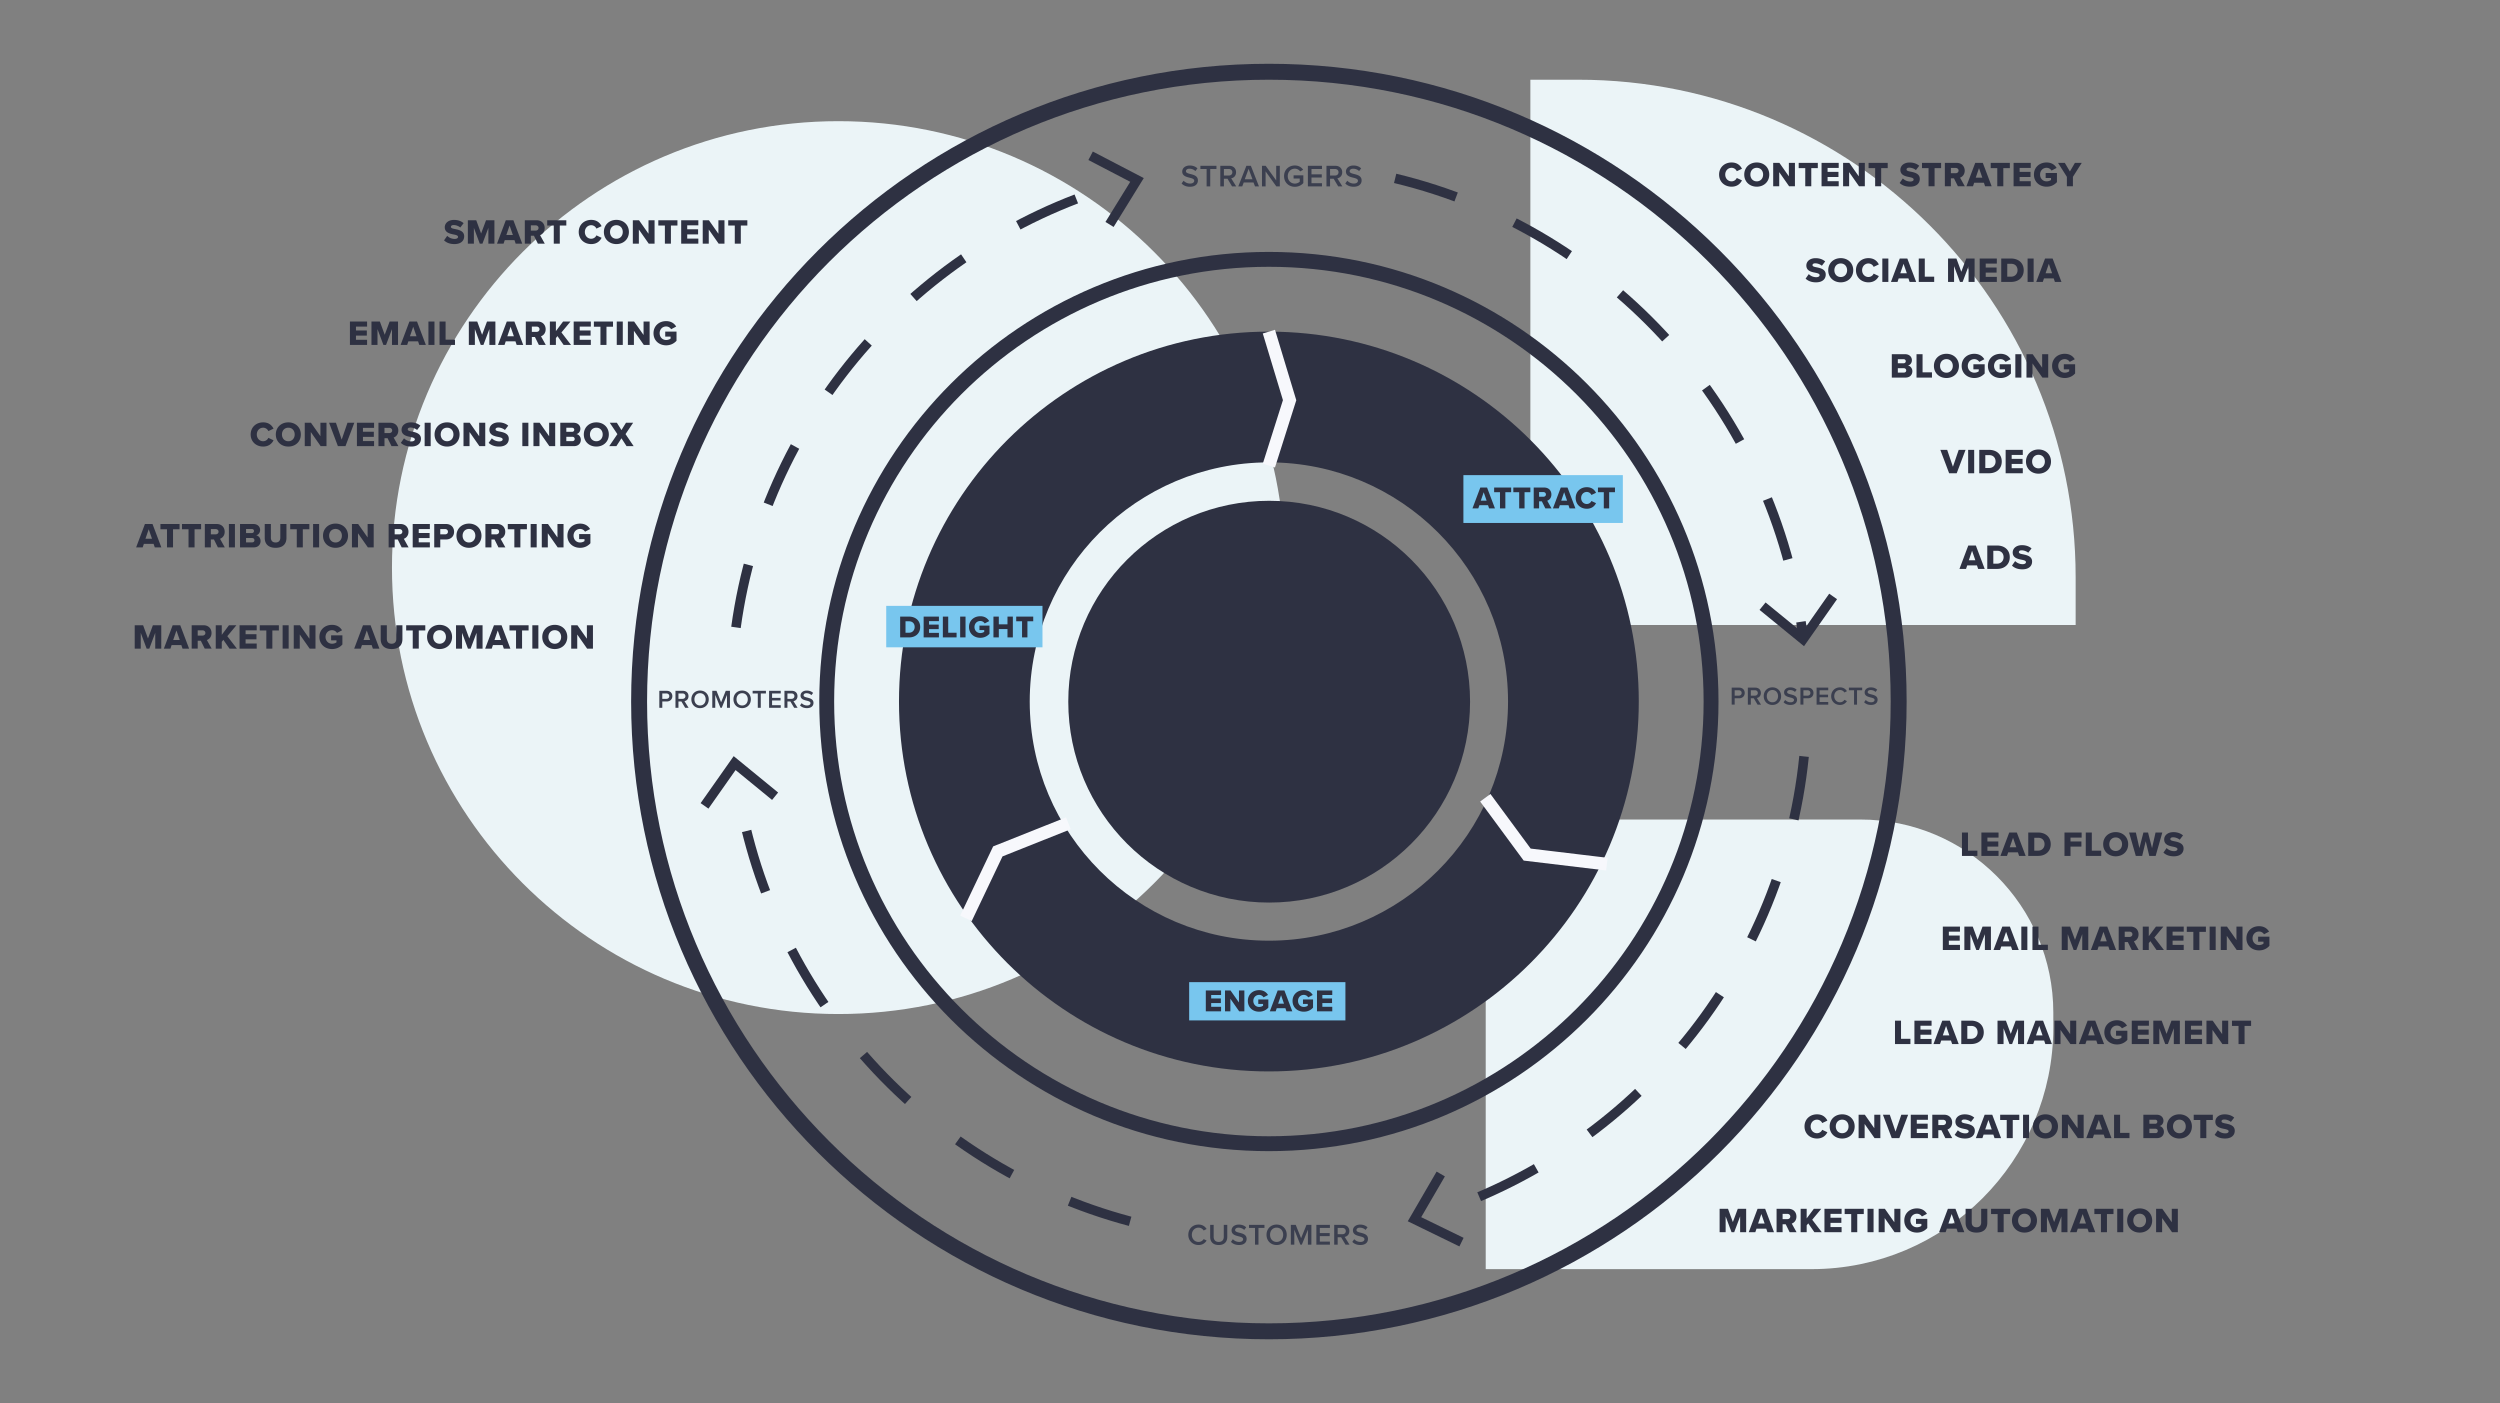 <svg width="784" height="440" viewBox="0 0 784 440" fill="none" xmlns="http://www.w3.org/2000/svg">
    <rect x="0" y="0" width="784" height="440" fill="#808080" stroke="none"/>
    <mask id="mn24lvbnfa" style="mask-type:alpha" maskUnits="userSpaceOnUse" x="0" y="0" width="784" height="440">
        <path fill="#D9D9D9" d="M0 0h784v440H0z"/>
    </mask>
    <g mask="url(#mn24lvbnfa)">
        <path d="M465.922 257h117.442c33.423 0 60.558 27.135 60.558 60.558v4.633c0 41.84-33.969 75.809-75.809 75.809H465.922V257zM650.922 196h-171V25h15c86.099 0 156 69.901 156 156v15zM262.922 318c77.32 0 140-62.68 140-140s-62.68-140-140-140-140 62.68-140 140 62.68 140 140 140z" fill="#EBF4F7"/>
        <path d="M397.922 20c-110.457 0-200 89.543-200 200s89.543 200 200 200 200-89.543 200-200-89.543-200-200-200zm0 395c-107.696 0-195-87.304-195-195s87.304-195 195-195c107.695 0 195 87.304 195 195s-87.305 195-195 195z" fill="#2E3142"/>
        <path d="M230.801 196.748c9.369-68.081 59.361-123.203 124.73-140.12" stroke="#2E3142" stroke-width="3" stroke-miterlimit="10" stroke-dasharray="20 20"/>
        <path d="m349.227 71.178-2.557-1.575 7.772-12.585-13.122-6.833 1.39-2.662 15.979 8.325-9.462 15.33z" fill="#2E3142"/>
        <path d="M354.403 383c-65.712-17.494-115.653-73.66-123.965-142.641" stroke="#2E3142" stroke-width="3" stroke-miterlimit="10" stroke-dasharray="20 20"/>
        <path d="m244.021 248.537-1.9 2.325-11.443-9.373-8.513 12.099-2.454-1.73 10.371-14.733 13.939 11.412z" fill="#2E3142"/>
        <path d="M565.752 237.211c-7.037 69.294-56.011 126.191-121.143 144.909" stroke="#2E3142" stroke-width="3" stroke-miterlimit="10" stroke-dasharray="20 20"/>
        <path d="m450.522 367.41 2.598 1.506-7.433 12.789 13.299 6.48-1.318 2.698-16.195-7.896 9.049-15.577z" fill="#2E3142"/>
        <path d="M437.523 55.938c67.587 16.259 119.327 73.205 127.861 143.478" stroke="#2E3142" stroke-width="3" stroke-miterlimit="10" stroke-dasharray="20 20"/>
        <path d="m551.789 191.255 1.898-2.327 11.453 9.36 8.5-12.108 2.456 1.727-10.355 14.745-13.952-11.397zM397.922 79c-77.872 0-141 63.128-141 141s63.128 141 141 141 141-63.128 141-141-63.128-141-141-141zm0 277.331c-75.294 0-136.331-61.037-136.331-136.331 0-75.294 61.037-136.331 136.331-136.331 75.293 0 136.331 61.037 136.331 136.331 0 75.294-61.038 136.331-136.331 136.331z" fill="#2E3142"/>
        <path d="M397.922 104c-64.065 0-116 51.935-116 116s51.935 116 116 116 116-51.935 116-116-51.935-116-116-116zm0 191c-41.422 0-75-33.579-75-75s33.578-75 75-75c41.421 0 75 33.579 75 75s-33.579 75-75 75z" fill="#2E3142"/>
        <path d="M398.012 283.047c34.794 0 63-28.206 63-63s-28.206-63-63-63-63 28.206-63 63 28.206 63 63 63z" fill="#2E3142"/>
        <path d="M371.37 213.664c2.056 0 3.323 1.014 4.013 2.183l-2.028 1.07a2.334 2.334 0 0 0-1.985-1.112c-1.536 0-2.62 1.183-2.62 2.718s1.085 2.718 2.62 2.718c.732 0 1.394-.253 1.774-.563v-.789h-2.155v-2.014h4.535v3.676c-1.014 1.113-2.38 1.831-4.154 1.831-2.803 0-5.085-1.873-5.085-4.859 0-2.986 2.282-4.859 5.085-4.859zM380.954 220.031h-1.238v3.183h-2.423v-9.394h4.704c2.084 0 3.268 1.381 3.268 3.127 0 1.634-1 2.507-1.873 2.817l1.915 3.45h-2.775l-1.578-3.183zm.676-4.168h-1.914v2.112h1.914c.635 0 1.17-.408 1.17-1.056 0-.648-.535-1.056-1.17-1.056zM391.5 213.664c2.873 0 5.015 2 5.015 4.859s-2.142 4.859-5.015 4.859c-2.873 0-5.027-2-5.027-4.859s2.154-4.859 5.027-4.859zm0 2.141c-1.562 0-2.562 1.183-2.562 2.718 0 1.521 1 2.718 2.562 2.718 1.55 0 2.55-1.197 2.55-2.718 0-1.535-1-2.718-2.55-2.718zM403.555 217.327l-1.424 5.887h-2.563l-2.689-9.394h2.717l1.423 6.268 1.606-6.268h1.859l1.606 6.268 1.408-6.268h2.717l-2.676 9.394h-2.562l-1.422-5.887zM413.434 215.933h-2.633v-2.113h7.676v2.113h-2.62v7.281h-2.423v-7.281zM426.305 219.44h-3.901v3.774h-2.424v-9.394h2.424v3.507h3.901v-3.507h2.422v9.394h-2.422v-3.774z" fill="#2E3142"/>
        <path d="m397.922 104 6.5 21.5-6.5 20.5M503.922 270.998l-25-3-13.133-17.822M335.055 258.176l-22.133 8.822-10 21" stroke="#F7F8FC" stroke-width="4" stroke-miterlimit="10"/>
        <path d="M326.922 190h-49v13h49v-13zM508.922 149h-50v15h50v-15zM421.922 308h-49v12h49v-12z" fill="#78C6EE"/>
        <path d="M282.285 193.363h2.743c2.057 0 3.536 1.235 3.536 3.262 0 2.028-1.479 3.272-3.526 3.272h-2.753v-6.534zm2.743 5.065c1.146 0 1.812-.833 1.812-1.803 0-1.008-.607-1.792-1.802-1.792h-1.068v3.595h1.058zM289.656 193.363h4.79v1.421h-3.105v1.087h3.037v1.43h-3.037v1.176h3.105v1.42h-4.79v-6.534zM295.676 193.359h1.685v5.065h2.625v1.47h-4.31v-6.535zM301.105 193.363h1.686v6.534h-1.686v-6.534zM307.419 193.254c1.43 0 2.312.705 2.792 1.518l-1.411.745a1.62 1.62 0 0 0-1.381-.774c-1.068 0-1.822.823-1.822 1.89 0 1.068.754 1.891 1.822 1.891.509 0 .969-.176 1.234-.392v-.548h-1.498v-1.401h3.154v2.557c-.706.774-1.656 1.273-2.89 1.273-1.949 0-3.536-1.303-3.536-3.38 0-2.076 1.587-3.379 3.536-3.379zM315.945 197.268h-2.714v2.626h-1.684v-6.535h1.684v2.44h2.714v-2.44h1.685v6.535h-1.685v-2.626zM320.516 194.833h-1.832v-1.47h5.338v1.47h-1.821v5.064h-1.685v-5.064z" fill="#2E3142"/>
        <path d="M371.177 56.671c.444.474 1.141.89 2.04.89.929 0 1.296-.454 1.296-.88 0-.58-.686-.755-1.47-.958-1.055-.26-2.293-.57-2.293-1.934 0-1.064.939-1.887 2.351-1.887 1.006 0 1.819.32 2.419.9l-.649.842c-.502-.503-1.19-.736-1.867-.736-.667 0-1.092.32-1.092.803 0 .504.658.668 1.421.862 1.064.27 2.332.6 2.332 2.002 0 1.073-.755 1.992-2.496 1.992-1.19 0-2.05-.416-2.622-1.025l.63-.87zM378.395 52.996h-1.954V52h5.041v.996h-1.955v5.456h-1.131v-5.456h-.001zM384.938 56.044h-1.123v2.408h-1.131V52h2.834c1.277 0 2.109.832 2.109 2.022 0 1.15-.755 1.77-1.529 1.896l1.577 2.534h-1.306l-1.431-2.408zm.425-3.048h-1.548v2.051h1.548c.638 0 1.102-.406 1.102-1.025 0-.62-.464-1.026-1.102-1.026zM393.098 57.214h-3.057l-.475 1.238h-1.238L390.864 52h1.411l2.535 6.452h-1.238l-.474-1.238zm-2.738-.997h2.419l-1.21-3.26-1.209 3.26zM396.89 53.751v4.701h-1.132V52h1.161l3.298 4.575V52h1.132v6.452h-1.093l-3.366-4.701zM406.066 51.895c1.257 0 2.079.6 2.601 1.344l-.928.522a2.053 2.053 0 0 0-1.673-.86c-1.278 0-2.225.977-2.225 2.33 0 1.355.947 2.342 2.225 2.342.658 0 1.238-.31 1.529-.581v-1.006h-1.926v-.996h3.057v2.419a3.501 3.501 0 0 1-2.66 1.17c-1.867 0-3.386-1.325-3.386-3.347 0-2.022 1.519-3.337 3.386-3.337zM410.152 52h4.42v.996h-3.289v1.674h3.222v.996h-3.222v1.79h3.289v.996h-4.42V52zM418.231 56.044h-1.123v2.408h-1.131V52h2.834c1.277 0 2.109.832 2.109 2.022 0 1.15-.755 1.77-1.529 1.896l1.577 2.534h-1.306l-1.431-2.408zm.425-3.048h-1.548v2.051h1.548c.638 0 1.102-.406 1.102-1.025 0-.62-.464-1.026-1.102-1.026zM422.512 56.671c.445.474 1.142.89 2.041.89.929 0 1.296-.454 1.296-.88 0-.58-.686-.755-1.47-.958-1.055-.26-2.293-.57-2.293-1.934 0-1.064.939-1.887 2.351-1.887 1.006 0 1.818.32 2.419.9l-.649.842c-.502-.503-1.19-.736-1.867-.736-.667 0-1.093.32-1.093.803 0 .504.659.668 1.422.862 1.064.27 2.332.6 2.332 2.002 0 1.073-.755 1.992-2.497 1.992-1.189 0-2.049-.416-2.621-1.025l.629-.87zM372.652 387.231c0-1.906 1.423-3.208 3.208-3.208 1.301 0 2.072.651 2.538 1.395l-.93.473a1.862 1.862 0 0 0-1.608-.901c-1.181 0-2.093.94-2.093 2.241 0 1.301.912 2.24 2.093 2.24a1.84 1.84 0 0 0 1.608-.902l.93.474c-.475.744-1.237 1.395-2.538 1.395-1.785 0-3.208-1.302-3.208-3.207zM379.508 384.125h1.097v3.719c0 .985.548 1.627 1.589 1.627 1.033 0 1.581-.642 1.581-1.627v-3.719h1.097v3.746c0 1.544-.883 2.566-2.677 2.566-1.804 0-2.687-1.031-2.687-2.557v-3.755zM386.631 388.615a2.684 2.684 0 0 0 1.963.855c.892 0 1.245-.437 1.245-.846 0-.558-.66-.725-1.414-.921-1.012-.251-2.202-.548-2.202-1.858 0-1.023.901-1.814 2.258-1.814.968 0 1.749.307 2.325.864l-.623.81c-.483-.484-1.143-.707-1.794-.707-.642 0-1.051.307-1.051.772 0 .483.632.641 1.367.828 1.023.26 2.24.575 2.24 1.924 0 1.031-.724 1.915-2.398 1.915-1.143 0-1.971-.4-2.52-.986l.604-.836zM393.569 385.082h-1.878v-.957h4.844v.957h-1.878v5.244h-1.087v-5.244h-.001zM400.35 384.023c1.859 0 3.17 1.357 3.17 3.208 0 1.85-1.311 3.207-3.17 3.207-1.86 0-3.17-1.357-3.17-3.207 0-1.851 1.31-3.208 3.17-3.208zm0 .967c-1.255 0-2.055.958-2.055 2.241 0 1.273.8 2.241 2.055 2.241 1.246 0 2.054-.968 2.054-2.241 0-1.283-.808-2.241-2.054-2.241zM410.163 385.632l-1.906 4.694h-.464l-1.898-4.694v4.694h-1.086v-6.201h1.533l1.682 4.174 1.693-4.174h1.533v6.201h-1.086v-4.694h-.001zM412.809 384.125h4.247v.957h-3.161v1.608h3.097v.958h-3.097v1.72h3.161v.958h-4.247v-6.201zM420.573 388.012h-1.079v2.314h-1.088v-6.201h2.724c1.228 0 2.027.799 2.027 1.943 0 1.106-.725 1.701-1.469 1.822l1.516 2.436h-1.256l-1.375-2.314zm.408-2.93h-1.487v1.971h1.487c.614 0 1.06-.39 1.06-.985s-.446-.986-1.06-.986zM424.687 388.615a2.679 2.679 0 0 0 1.961.855c.893 0 1.246-.437 1.246-.846 0-.558-.66-.725-1.413-.921-1.014-.251-2.204-.548-2.204-1.858 0-1.023.903-1.814 2.26-1.814.966 0 1.748.307 2.324.864l-.623.81c-.482-.484-1.143-.707-1.794-.707-.642 0-1.05.307-1.05.772 0 .483.632.641 1.366.828 1.023.26 2.241.575 2.241 1.924 0 1.031-.725 1.915-2.399 1.915-1.144 0-1.97-.4-2.52-.986l.605-.836zM543.059 215.641h2.342c1.12 0 1.744.767 1.744 1.671 0 .903-.632 1.67-1.744 1.67h-1.407v1.992h-.935v-5.333zm2.214.823h-1.279v1.695h1.279c.528 0 .912-.336.912-.848 0-.511-.384-.847-.912-.847zM549.987 218.982h-.927v1.992h-.935v-5.333h2.342c1.055 0 1.743.687 1.743 1.671 0 .951-.623 1.462-1.263 1.567l1.303 2.095h-1.079l-1.184-1.992zm.352-2.518h-1.279v1.695h1.279c.528 0 .912-.336.912-.848 0-.511-.384-.847-.912-.847zM555.832 215.555c1.599 0 2.727 1.167 2.727 2.757 0 1.592-1.128 2.759-2.727 2.759-1.6 0-2.727-1.167-2.727-2.759 0-1.59 1.127-2.757 2.727-2.757zm0 .831c-1.079 0-1.768.823-1.768 1.927 0 1.095.689 1.927 1.768 1.927 1.071 0 1.767-.832 1.767-1.927 0-1.104-.696-1.927-1.767-1.927zM559.845 219.504c.367.392.943.736 1.686.736.768 0 1.071-.376 1.071-.728 0-.48-.567-.623-1.214-.791-.872-.216-1.896-.472-1.896-1.6 0-.879.777-1.559 1.944-1.559.831 0 1.503.264 1.999.744l-.537.696c-.415-.416-.983-.608-1.542-.608-.552 0-.904.264-.904.664 0 .416.544.552 1.175.712.88.223 1.928.495 1.928 1.654 0 .888-.624 1.647-2.064 1.647-.983 0-1.694-.343-2.167-.847l.521-.72zM564.617 215.641h2.343c1.119 0 1.743.767 1.743 1.671 0 .903-.632 1.67-1.743 1.67h-1.407v1.992h-.936v-5.333zm2.215.823h-1.279v1.695h1.279c.527 0 .911-.336.911-.848 0-.511-.384-.847-.911-.847zM569.684 215.641h3.653v.823h-2.719v1.383h2.663v.824h-2.663v1.478h2.719v.825h-3.653v-5.333zM574.258 218.312c0-1.638 1.223-2.757 2.759-2.757 1.119 0 1.783.559 2.182 1.199l-.799.407a1.6 1.6 0 0 0-1.383-.775c-1.016 0-1.799.807-1.799 1.926 0 1.121.783 1.928 1.799 1.928.616 0 1.127-.328 1.383-.776l.799.408c-.407.64-1.063 1.199-2.182 1.199-1.536 0-2.759-1.119-2.759-2.759zM581.428 216.464h-1.616v-.823h4.167v.823h-1.616v4.51h-.935v-4.51zM585.106 219.504c.368.392.944.736 1.687.736.768 0 1.071-.376 1.071-.728 0-.48-.567-.623-1.215-.791-.872-.216-1.895-.472-1.895-1.6 0-.879.776-1.559 1.943-1.559.831 0 1.503.264 1.999.744l-.536.696c-.415-.416-.983-.608-1.543-.608-.552 0-.903.264-.903.664 0 .416.544.552 1.175.712.88.223 1.927.495 1.927 1.654 0 .888-.624 1.647-2.063 1.647-.983 0-1.694-.343-2.167-.847l.52-.72zM206.762 216.641h2.342c1.12 0 1.744.767 1.744 1.671 0 .903-.632 1.67-1.744 1.67h-1.407v1.992h-.935v-5.333zm2.215.823h-1.28v1.695h1.28c.527 0 .911-.336.911-.848 0-.511-.384-.847-.911-.847zM213.69 219.982h-.927v1.992h-.935v-5.333h2.342c1.056 0 1.743.687 1.743 1.671 0 .951-.623 1.462-1.263 1.567l1.303 2.095h-1.079l-1.184-1.992zm.352-2.518h-1.279v1.695h1.279c.528 0 .912-.336.912-.848 0-.511-.384-.847-.912-.847zM219.535 216.555c1.599 0 2.727 1.167 2.727 2.757 0 1.592-1.128 2.759-2.727 2.759s-2.726-1.167-2.726-2.759c0-1.59 1.127-2.757 2.726-2.757zm0 .831c-1.079 0-1.767.823-1.767 1.927 0 1.095.688 1.927 1.767 1.927 1.071 0 1.767-.832 1.767-1.927 0-1.104-.696-1.927-1.767-1.927zM227.977 217.936l-1.64 4.038h-.399l-1.632-4.038v4.038h-.935v-5.333h1.318l1.448 3.589 1.456-3.589h1.318v5.333h-.934v-4.038zM232.738 216.555c1.599 0 2.727 1.167 2.727 2.757 0 1.592-1.128 2.759-2.727 2.759s-2.726-1.167-2.726-2.759c0-1.59 1.127-2.757 2.726-2.757zm0 .831c-1.079 0-1.767.823-1.767 1.927 0 1.095.688 1.927 1.767 1.927 1.072 0 1.767-.832 1.767-1.927 0-1.104-.695-1.927-1.767-1.927zM237.643 217.464h-1.616v-.823h4.166v.823h-1.615v4.51h-.935v-4.51zM241.188 216.641h3.654v.823h-2.719v1.383h2.662v.824h-2.662v1.478h2.719v.825h-3.654v-5.333zM247.866 219.982h-.927v1.992h-.935v-5.333h2.342c1.055 0 1.743.687 1.743 1.671 0 .951-.623 1.462-1.263 1.567l1.303 2.095h-1.079l-1.184-1.992zm.352-2.518h-1.279v1.695h1.279c.528 0 .912-.336.912-.848 0-.511-.384-.847-.912-.847zM251.402 220.504c.369.392.944.736 1.688.736.767 0 1.071-.376 1.071-.728 0-.48-.567-.623-1.216-.791-.871-.216-1.894-.472-1.894-1.6 0-.879.775-1.559 1.942-1.559.832 0 1.504.264 1.999.744l-.535.696c-.416-.416-.983-.608-1.543-.608-.552 0-.904.264-.904.664 0 .416.544.552 1.176.712.879.223 1.926.495 1.926 1.654 0 .888-.623 1.647-2.062 1.647-.984 0-1.695-.343-2.167-.847l.519-.72z" fill="#3B3F4F"/>
        <path d="M466.647 158.436h-2.713l-.334.989h-1.83l2.457-6.534h2.117l2.469 6.534h-1.832l-.334-.989zm-2.272-1.421h1.832l-.922-2.655-.91 2.655zM470.394 154.36h-1.832v-1.469h5.338v1.469h-1.822v5.065h-1.684v-5.065zM476.414 154.36h-1.832v-1.469h5.34v1.469H478.1v5.065h-1.686v-5.065zM483.52 157.211h-.864v2.214h-1.683v-6.534h3.271c1.449 0 2.274.96 2.274 2.174 0 1.137-.698 1.744-1.305 1.96l1.334 2.4h-1.932l-1.095-2.214zm.468-2.9h-1.332v1.47h1.332c.442 0 .815-.284.815-.735s-.373-.735-.815-.735zM491.877 158.436h-2.713l-.334.989H487l2.457-6.534h2.117l2.469 6.534h-1.832l-.334-.989zm-2.271-1.421h1.832l-.922-2.655-.911 2.655h.001zM494.129 156.165c0-2.019 1.529-3.38 3.488-3.38 1.625 0 2.469.891 2.899 1.754l-1.45.685a1.582 1.582 0 0 0-1.449-.95c-1.019 0-1.773.823-1.773 1.89 0 1.068.754 1.891 1.773 1.891.676 0 1.235-.431 1.449-.95l1.45.686c-.42.842-1.274 1.753-2.899 1.753-1.959 0-3.488-1.371-3.488-3.38v.001zM502.949 154.36h-1.832v-1.469h5.338v1.469h-1.822v5.065h-1.684v-5.065zM378.141 310.617h4.789v1.421h-3.106v1.087h3.037v1.431h-3.037v1.176h3.106v1.42h-4.789v-6.535zM385.846 313.204v3.948h-1.686v-6.535h1.735l2.644 3.762v-3.762h1.695v6.535h-1.627l-2.761-3.948zM394.861 310.508c1.43 0 2.311.705 2.791 1.519l-1.41.745a1.62 1.62 0 0 0-1.381-.775c-1.068 0-1.822.823-1.822 1.891 0 1.067.754 1.89 1.822 1.89.51 0 .969-.176 1.235-.391v-.549h-1.5v-1.4h3.154v2.556c-.705.774-1.654 1.274-2.889 1.274-1.949 0-3.537-1.303-3.537-3.38 0-2.078 1.588-3.38 3.537-3.38zM403.098 316.162h-2.713l-.334.99h-1.832l2.459-6.535h2.115l2.469 6.535h-1.832l-.332-.99zm-2.274-1.42h1.832l-.92-2.654-.912 2.654zM408.879 310.508c1.431 0 2.312.705 2.793 1.519l-1.412.745a1.622 1.622 0 0 0-1.381-.775c-1.067 0-1.822.823-1.822 1.891 0 1.067.755 1.89 1.822 1.89.51 0 .971-.176 1.234-.391v-.549h-1.498v-1.4h3.155v2.556c-.706.774-1.657 1.274-2.891 1.274-1.949 0-3.535-1.303-3.535-3.38 0-2.078 1.586-3.38 3.535-3.38zM413.008 310.617h4.791v1.421h-3.106v1.087h3.037v1.431h-3.037v1.176h3.106v1.42h-4.791v-6.535zM539.109 54.748c0-2.266 1.715-3.795 3.916-3.795 1.827 0 2.772 1.001 3.256 1.97l-1.627.77a1.78 1.78 0 0 0-1.629-1.068c-1.144 0-1.992.924-1.992 2.123 0 1.2.848 2.124 1.992 2.124a1.78 1.78 0 0 0 1.629-1.068l1.627.77c-.472.947-1.429 1.97-3.256 1.97-2.201 0-3.916-1.54-3.916-3.796zM550.924 50.953c2.244 0 3.916 1.562 3.916 3.795 0 2.234-1.672 3.796-3.916 3.796-2.244 0-3.928-1.562-3.928-3.795 0-2.234 1.684-3.796 3.928-3.796zm0 1.672c-1.223 0-2.004.924-2.004 2.123 0 1.189.781 2.124 2.004 2.124 1.209 0 1.99-.935 1.99-2.123 0-1.2-.781-2.123-1.99-2.123zM557.963 53.978v4.434h-1.893v-7.338h1.948l2.97 4.225v-4.225h1.905v7.338h-1.827l-3.103-4.434zM566.127 52.724h-2.057v-1.65h5.996v1.65h-2.047v5.688h-1.892v-5.688zM571.238 51.074h5.379v1.595h-3.486v1.222h3.41v1.606h-3.41v1.32h3.486v1.595h-5.379v-7.338zM579.885 53.978v4.434h-1.893v-7.338h1.948l2.97 4.225v-4.225h1.902v7.338h-1.826l-3.101-4.434zM588.047 52.724h-2.059v-1.65h5.996v1.65h-2.046v5.688h-1.891v-5.688zM596.729 55.96a3.312 3.312 0 0 0 2.343.968c.649 0 1.045-.275 1.045-.627 0-.418-.473-.583-1.254-.748-1.211-.242-2.904-.55-2.904-2.289 0-1.232 1.045-2.3 2.926-2.3 1.177 0 2.201.353 2.98 1.024l-1.033 1.353c-.615-.506-1.42-.76-2.068-.76-.627 0-.869.254-.869.573 0 .385.451.517 1.265.671 1.209.253 2.883.606 2.883 2.267 0 1.474-1.09 2.453-3.059 2.453-1.486 0-2.519-.462-3.257-1.166l1.002-1.42zM604.791 52.724h-2.057v-1.65h5.996v1.65h-2.046v5.688h-1.893v-5.688zM612.766 55.926h-.967v2.486h-1.893v-7.338h3.674c1.629 0 2.553 1.078 2.553 2.443 0 1.275-.781 1.958-1.463 2.2l1.496 2.695h-2.168l-1.232-2.486zm.529-3.257h-1.496v1.65h1.496c.494 0 .912-.318.912-.824 0-.507-.418-.825-.912-.825zM622.146 57.3H619.1l-.373 1.112h-2.059l2.762-7.338h2.377l2.771 7.338h-2.056l-.375-1.111h-.001zm-2.55-1.594h2.056l-1.035-2.982-1.021 2.982zM626.348 52.724h-2.059v-1.65h5.996v1.65h-2.047v5.688h-1.89v-5.688zM631.461 51.074h5.381v1.595h-3.488v1.222h3.41v1.606h-3.41v1.32h3.488v1.595h-5.381v-7.338zM641.814 50.953c1.608 0 2.596.792 3.137 1.705l-1.586.837a1.821 1.821 0 0 0-1.551-.87c-1.199 0-2.046.924-2.046 2.123 0 1.2.847 2.124 2.046 2.124.573 0 1.09-.198 1.387-.44v-.616h-1.683v-1.573h3.543v2.87c-.793.87-1.86 1.431-3.247 1.431-2.189 0-3.97-1.463-3.97-3.795 0-2.333 1.781-3.796 3.97-3.796zM648.174 55.453l-2.783-4.379h2.134l1.596 2.706 1.572-2.706h2.147l-2.773 4.379v2.96h-1.893v-2.96zM567.238 85.96c.53.528 1.344.968 2.344.968.65 0 1.045-.275 1.045-.627 0-.418-.473-.583-1.254-.748-1.209-.242-2.904-.55-2.904-2.289 0-1.232 1.045-2.3 2.926-2.3 1.177 0 2.201.353 2.982 1.024l-1.035 1.353c-.615-.506-1.418-.76-2.067-.76-.629 0-.869.254-.869.573 0 .386.449.517 1.264.671 1.211.254 2.883.606 2.883 2.267 0 1.474-1.09 2.453-3.059 2.453-1.484 0-2.519-.462-3.256-1.166l1-1.42zM577.26 80.953c2.244 0 3.916 1.562 3.916 3.796 0 2.233-1.672 3.795-3.916 3.795-2.244 0-3.928-1.562-3.928-3.795 0-2.234 1.684-3.796 3.928-3.796zm0 1.672c-1.221 0-2.002.924-2.002 2.124 0 1.188.781 2.123 2.002 2.123 1.211 0 1.992-.936 1.992-2.123 0-1.2-.781-2.123-1.992-2.123zM582.031 84.749c0-2.267 1.717-3.796 3.916-3.796 1.828 0 2.774 1.001 3.258 1.97l-1.629.77a1.78 1.78 0 0 0-1.629-1.068c-1.142 0-1.99.924-1.99 2.123 0 1.2.848 2.124 1.99 2.124a1.78 1.78 0 0 0 1.629-1.067l1.629.77c-.473.946-1.43 1.969-3.258 1.969-2.199 0-3.916-1.54-3.916-3.796zM590.297 81.074h1.892v7.338h-1.892v-7.338zM598.479 87.3h-3.047l-.373 1.112H593l2.762-7.338h2.377l2.771 7.338h-2.056l-.375-1.111zm-2.551-1.594h2.056l-1.035-2.982-1.021 2.982zM601.723 81.074h1.892v5.688h2.949v1.65h-4.841v-7.338zM617.342 83.461l-1.86 4.951h-.835l-1.848-4.95v4.95h-1.893v-7.338h2.629l1.529 4.158 1.541-4.158h2.629v7.338h-1.892v-4.95zM620.828 81.074h5.381v1.595h-3.488v1.222h3.41v1.606h-3.41v1.32h3.488v1.595h-5.381v-7.338zM627.586 81.074h3.08c2.311 0 3.973 1.386 3.973 3.664 0 2.277-1.662 3.674-3.961 3.674h-3.092v-7.338zm3.08 5.688c1.287 0 2.035-.935 2.035-2.024 0-1.133-.681-2.014-2.023-2.014h-1.199v4.038h1.187zM635.855 81.074h1.893v7.338h-1.893v-7.338zM644.041 87.3h-3.047l-.375 1.112h-2.057l2.762-7.338h2.375l2.774 7.338h-2.059l-.373-1.111zm-2.553-1.594h2.057l-1.033-2.982-1.024 2.982zM593.27 111.074h4.158c1.451 0 2.144.946 2.144 1.87 0 .913-.56 1.53-1.254 1.683.782.122 1.399.87 1.399 1.794 0 1.067-.717 1.991-2.156 1.991h-4.291v-7.338zm3.728 2.839c.385 0 .65-.276.65-.639s-.265-.627-.65-.627h-1.836v1.266h1.836zm.066 2.926c.452 0 .727-.275.727-.671 0-.374-.264-.693-.727-.693h-1.902v1.364h1.902zM601.023 111.074h1.893v5.688h2.949v1.65h-4.842v-7.338zM610.408 110.953c2.244 0 3.916 1.562 3.916 3.796 0 2.233-1.672 3.795-3.916 3.795-2.244 0-3.928-1.562-3.928-3.795 0-2.234 1.684-3.796 3.928-3.796zm0 1.673c-1.223 0-2.004.923-2.004 2.123 0 1.188.781 2.123 2.004 2.123 1.209 0 1.99-.935 1.99-2.123 0-1.2-.781-2.123-1.99-2.123zM619.15 110.953c1.608 0 2.596.792 3.135 1.705l-1.584.837a1.82 1.82 0 0 0-1.551-.869c-1.199 0-2.046.923-2.046 2.123 0 1.199.847 2.123 2.046 2.123.573 0 1.09-.198 1.387-.44v-.616h-1.683v-1.573h3.542v2.871c-.793.869-1.859 1.43-3.246 1.43-2.189 0-3.97-1.463-3.97-3.795 0-2.333 1.781-3.796 3.97-3.796zM627.383 110.953c1.605 0 2.595.792 3.135 1.705l-1.584.837a1.821 1.821 0 0 0-1.551-.869c-1.199 0-2.047.923-2.047 2.123 0 1.199.848 2.123 2.047 2.123.572 0 1.088-.198 1.385-.44v-.616h-1.682v-1.573h3.541v2.871c-.791.869-1.859 1.43-3.244 1.43-2.19 0-3.973-1.463-3.973-3.795 0-2.333 1.783-3.796 3.973-3.796zM632.012 111.074h1.892v7.338h-1.892v-7.338zM637.393 113.979v4.433H635.5v-7.338h1.947l2.971 4.225v-4.225h1.902v7.338h-1.826l-3.101-4.433zM647.51 110.953c1.607 0 2.595.792 3.135 1.705l-1.584.837a1.821 1.821 0 0 0-1.551-.869c-1.199 0-2.047.923-2.047 2.123 0 1.199.848 2.123 2.047 2.123.572 0 1.09-.198 1.386-.44v-.616h-1.683v-1.573h3.543v2.871c-.793.869-1.86 1.43-3.246 1.43-2.19 0-3.971-1.463-3.971-3.795 0-2.333 1.781-3.796 3.971-3.796zM608.488 141.074h2.145l1.805 5.292 1.814-5.292h2.146l-2.773 7.338h-2.375l-2.762-7.338zM617.211 141.074h1.893v7.338h-1.893v-7.338zM620.699 141.074h3.08c2.311 0 3.973 1.386 3.973 3.664 0 2.277-1.662 3.674-3.961 3.674h-3.092v-7.338zm3.08 5.688c1.287 0 2.036-.935 2.036-2.024 0-1.133-.682-2.014-2.024-2.014h-1.199v4.038h1.187zM628.969 141.074h5.379v1.595h-3.487v1.222h3.411v1.606h-3.411v1.32h3.487v1.595h-5.379v-7.338zM639.279 140.953c2.244 0 3.916 1.562 3.916 3.796 0 2.233-1.672 3.795-3.916 3.795-2.244 0-3.927-1.562-3.927-3.795 0-2.234 1.683-3.796 3.927-3.796zm0 1.673c-1.222 0-2.004.923-2.004 2.123 0 1.188.782 2.123 2.004 2.123 1.209 0 1.99-.935 1.99-2.123 0-1.2-.781-2.123-1.99-2.123zM619.967 177.301h-3.047l-.375 1.111h-2.057l2.762-7.338h2.375l2.773 7.338h-2.058l-.373-1.111zm-2.553-1.595h2.057l-1.033-2.982-1.024 2.982zM623.211 171.074h3.08c2.311 0 3.973 1.386 3.973 3.664 0 2.277-1.662 3.674-3.961 3.674h-3.092v-7.338zm3.08 5.688c1.287 0 2.035-.935 2.035-2.024 0-1.133-.681-2.014-2.023-2.014h-1.199v4.038h1.187zM631.953 175.96a3.321 3.321 0 0 0 2.344.968c.65 0 1.045-.275 1.045-.627 0-.418-.473-.583-1.254-.748-1.209-.242-2.904-.551-2.904-2.289 0-1.232 1.045-2.299 2.925-2.299 1.178 0 2.202.352 2.983 1.023l-1.035 1.353c-.615-.506-1.418-.759-2.069-.759-.627 0-.867.253-.867.572 0 .386.449.517 1.264.671 1.211.254 2.883.606 2.883 2.267 0 1.474-1.09 2.453-3.059 2.453-1.484 0-2.519-.462-3.256-1.166l1-1.419zM615.27 261.074h1.892v5.688h2.947v1.65h-4.839v-7.338zM621.363 261.074h5.379v1.595h-3.486v1.222h3.41v1.605h-3.41v1.32h3.486v1.596h-5.379v-7.338zM632.814 267.301h-3.046l-.375 1.111h-2.057l2.762-7.338h2.375l2.773 7.338h-2.059l-.373-1.111zm-2.552-1.596h2.056l-1.033-2.981-1.023 2.981zM636.059 261.074h3.08c2.31 0 3.972 1.386 3.972 3.663 0 2.278-1.662 3.675-3.96 3.675h-3.092v-7.338zm3.08 5.688c1.287 0 2.035-.936 2.035-2.025 0-1.133-.682-2.013-2.023-2.013h-1.2v4.038h1.188zM647.422 261.074h5.379v1.595h-3.486v1.222h3.41v1.605h-3.41v2.916h-1.893v-7.338zM654.098 261.074h1.892v5.688h2.949v1.65h-4.841v-7.338zM663.482 260.953c2.245 0 3.916 1.562 3.916 3.795 0 2.233-1.671 3.795-3.916 3.795-2.244 0-3.927-1.562-3.927-3.795 0-2.233 1.683-3.795 3.927-3.795zm0 1.672c-1.222 0-2.003.924-2.003 2.123 0 1.188.781 2.123 2.003 2.123 1.209 0 1.991-.935 1.991-2.123 0-1.199-.782-2.123-1.991-2.123zM672.898 263.813l-1.111 4.599h-2.002l-2.101-7.338h2.123l1.111 4.895 1.254-4.895h1.453l1.254 4.895 1.099-4.895h2.123l-2.089 7.338h-2.002l-1.112-4.599zM679.455 265.957a3.317 3.317 0 0 0 2.344.967c.648 0 1.045-.275 1.045-.627 0-.418-.473-.582-1.254-.748-1.211-.242-2.904-.55-2.904-2.288 0-1.232 1.044-2.3 2.925-2.3 1.178 0 2.202.352 2.981 1.023l-1.033 1.354c-.616-.506-1.42-.76-2.069-.76-.627 0-.869.254-.869.572 0 .386.451.518 1.266.672 1.209.253 2.883.606 2.883 2.266 0 1.474-1.09 2.453-3.059 2.453-1.486 0-2.52-.461-3.258-1.166l1.002-1.418zM140.251 73.96a3.318 3.318 0 0 0 2.344.968c.649 0 1.045-.275 1.045-.627 0-.418-.473-.583-1.254-.748-1.21-.242-2.904-.55-2.904-2.289 0-1.232 1.044-2.3 2.925-2.3 1.178 0 2.202.353 2.982 1.024l-1.034 1.353c-.616-.506-1.419-.76-2.068-.76-.628 0-.869.254-.869.573 0 .386.45.517 1.265.671 1.21.254 2.882.606 2.882 2.267 0 1.474-1.089 2.453-3.058 2.453-1.486 0-2.52-.462-3.257-1.166l1.001-1.42zM153.154 71.461l-1.859 4.951h-.836l-1.848-4.95v4.95h-1.892v-7.338h2.629l1.529 4.158 1.541-4.158h2.629v7.338h-1.893v-4.95zM161.338 75.3h-3.047l-.374 1.112h-2.058l2.762-7.338h2.376l2.773 7.338h-2.058l-.374-1.111zm-2.552-1.594h2.057l-1.035-2.982-1.022 2.982zM167.442 73.926h-.967v2.486h-1.893v-7.338h3.675c1.628 0 2.552 1.078 2.552 2.443 0 1.276-.782 1.958-1.463 2.2l1.496 2.695h-2.167l-1.233-2.486zm.529-3.257h-1.496v1.65h1.496c.495 0 .913-.318.913-.824 0-.507-.418-.826-.913-.826zM173.659 70.724h-2.057v-1.65h5.996v1.65h-2.047v5.688h-1.892v-5.688zM181.488 72.749c0-2.267 1.716-3.796 3.916-3.796 1.827 0 2.773 1.001 3.257 1.97l-1.628.77a1.78 1.78 0 0 0-1.629-1.068c-1.143 0-1.991.924-1.991 2.123 0 1.2.848 2.124 1.991 2.124a1.78 1.78 0 0 0 1.629-1.067l1.628.77c-.473.946-1.43 1.969-3.257 1.969-2.2 0-3.916-1.54-3.916-3.796zM193.307 68.953c2.244 0 3.916 1.562 3.916 3.796 0 2.233-1.672 3.795-3.916 3.795-2.244 0-3.928-1.562-3.928-3.795 0-2.234 1.684-3.796 3.928-3.796zm0 1.672c-1.222 0-2.003.924-2.003 2.124 0 1.188.781 2.123 2.003 2.123 1.21 0 1.991-.936 1.991-2.123 0-1.2-.781-2.123-1.991-2.123zM200.346 71.978v4.434h-1.893v-7.338h1.947l2.971 4.225v-4.225h1.903v7.338h-1.826l-3.102-4.434zM208.507 70.724h-2.058v-1.65h5.996v1.65h-2.047v5.688h-1.891v-5.688zM213.621 69.074h5.38v1.595h-3.487v1.222h3.41v1.606h-3.41v1.32h3.487v1.595h-5.38v-7.338zM222.268 71.978v4.434h-1.893v-7.338h1.947l2.971 4.225v-4.225h1.903v7.338h-1.826l-3.102-4.434zM230.429 70.724h-2.058v-1.65h5.996v1.65h-2.047v5.688h-1.891v-5.688zM109.738 100.824h5.38v1.595h-3.487v1.222h3.41v1.606h-3.41v1.32h3.487v1.595h-5.38v-7.338zM122.928 103.211l-1.86 4.951h-.836l-1.847-4.951v4.951h-1.893v-7.338h2.629l1.529 4.158 1.541-4.158h2.629v7.338h-1.892v-4.951zM131.111 107.051h-3.047l-.374 1.111h-2.057l2.762-7.338h2.376l2.772 7.338h-2.058l-.374-1.111zm-2.551-1.595h2.056l-1.034-2.982-1.023 2.982h.001zM134.355 100.824h1.893v7.338h-1.893v-7.338zM137.844 100.824h1.892v5.688h2.949v1.65h-4.841v-7.338zM153.463 103.211l-1.859 4.951h-.836l-1.848-4.951v4.951h-1.893v-7.338h2.629l1.53 4.158 1.541-4.158h2.628v7.338h-1.892v-4.951zM161.646 107.051H158.6l-.374 1.111h-2.058l2.762-7.338h2.376l2.772 7.338h-2.057l-.374-1.111h-.001zm-2.551-1.595h2.056l-1.034-2.982-1.022 2.982zM167.751 105.676h-.968v2.486h-1.892v-7.338h3.674c1.628 0 2.552 1.078 2.552 2.443 0 1.276-.781 1.958-1.463 2.2l1.496 2.695h-2.167l-1.232-2.486zm.528-3.256h-1.496v1.649h1.496c.495 0 .913-.318.913-.824 0-.507-.418-.825-.913-.825zM174.825 105.401l-.495.616v2.145h-1.892v-7.338h1.892v3.014l2.255-3.014h2.332l-2.849 3.432 3.003 3.906h-2.321l-1.925-2.761zM179.906 100.824h5.38v1.595h-3.487v1.222h3.41v1.606h-3.41v1.32h3.487v1.595h-5.38v-7.338zM188.3 102.474h-2.058v-1.65h5.996v1.65h-2.047v5.688H188.3v-5.688zM193.414 100.824h1.893v7.338h-1.893v-7.338zM198.795 103.729v4.433h-1.893v-7.338h1.948l2.97 4.225v-4.225h1.904v7.338h-1.827l-3.102-4.433zM208.913 100.703c1.607 0 2.596.792 3.136 1.705l-1.585.837a1.82 1.82 0 0 0-1.551-.869c-1.199 0-2.047.923-2.047 2.123 0 1.199.848 2.123 2.047 2.123.572 0 1.089-.198 1.386-.44v-.616h-1.683v-1.573h3.542v2.871c-.792.869-1.859 1.43-3.245 1.43-2.189 0-3.972-1.463-3.972-3.795 0-2.333 1.783-3.796 3.972-3.796zM78.61 136.249c0-2.267 1.715-3.796 3.915-3.796 1.828 0 2.773 1.001 3.257 1.97l-1.628.769a1.78 1.78 0 0 0-1.629-1.066c-1.143 0-1.99.924-1.99 2.123 0 1.199.847 2.123 1.99 2.123a1.78 1.78 0 0 0 1.63-1.067l1.627.77c-.472.946-1.43 1.969-3.257 1.969-2.2 0-3.916-1.54-3.916-3.795zM90.424 132.453c2.244 0 3.916 1.563 3.916 3.796 0 2.233-1.672 3.795-3.916 3.795-2.244 0-3.928-1.562-3.928-3.795 0-2.233 1.684-3.796 3.928-3.796zm0 1.673c-1.222 0-2.003.924-2.003 2.123 0 1.188.781 2.123 2.003 2.123 1.21 0 1.991-.935 1.991-2.123 0-1.199-.781-2.123-1.991-2.123zM97.463 135.479v4.433H95.57v-7.338h1.948l2.97 4.225v-4.225h1.904v7.338h-1.827l-3.102-4.433zM103.203 132.574h2.146l1.803 5.292 1.816-5.292h2.145l-2.772 7.338h-2.376l-2.762-7.338zM111.93 132.574h5.38v1.596h-3.488v1.221h3.41v1.606h-3.41v1.32h3.488v1.595h-5.38v-7.338zM121.544 137.426h-.968v2.486h-1.892v-7.338h3.674c1.628 0 2.552 1.078 2.552 2.443 0 1.276-.781 1.958-1.463 2.2l1.496 2.695h-2.167l-1.232-2.486zm.528-3.256h-1.496v1.649h1.496c.495 0 .913-.318.913-.824 0-.507-.418-.825-.913-.825zM126.7 137.46a3.317 3.317 0 0 0 2.344.968c.649 0 1.045-.275 1.045-.627 0-.418-.473-.583-1.254-.748-1.21-.242-2.904-.55-2.904-2.288 0-1.233 1.045-2.3 2.926-2.3 1.177 0 2.201.352 2.981 1.023l-1.034 1.354c-.615-.506-1.419-.76-2.068-.76-.628 0-.869.254-.869.572 0 .386.45.518 1.265.671 1.21.254 2.883.606 2.883 2.267 0 1.474-1.09 2.453-3.059 2.453-1.485 0-2.519-.462-3.257-1.166l1.001-1.419zM133.168 132.574h1.893v7.338h-1.893v-7.338zM140.209 132.453c2.244 0 3.916 1.563 3.916 3.796 0 2.233-1.672 3.795-3.916 3.795-2.244 0-3.928-1.562-3.928-3.795 0-2.233 1.684-3.796 3.928-3.796zm0 1.673c-1.222 0-2.003.924-2.003 2.123 0 1.188.781 2.123 2.003 2.123 1.21 0 1.991-.935 1.991-2.123 0-1.199-.781-2.123-1.991-2.123zM147.248 135.479v4.433h-1.893v-7.338h1.948l2.97 4.225v-4.225h1.904v7.338h-1.826l-3.103-4.433zM154.243 137.46a3.32 3.32 0 0 0 2.344.968c.649 0 1.045-.275 1.045-.627 0-.418-.473-.583-1.254-.748-1.21-.242-2.904-.55-2.904-2.288 0-1.233 1.045-2.3 2.926-2.3 1.177 0 2.201.352 2.981 1.023l-1.034 1.354c-.615-.506-1.419-.76-2.069-.76-.627 0-.868.254-.868.572 0 .386.45.518 1.265.671 1.21.254 2.883.606 2.883 2.267 0 1.474-1.09 2.453-3.059 2.453-1.485 0-2.52-.462-3.257-1.166l1.001-1.419zM163.805 132.574h1.892v7.338h-1.892v-7.338zM169.182 135.479v4.433h-1.893v-7.338h1.947l2.971 4.225v-4.225h1.903v7.338h-1.826l-3.102-4.433zM175.703 132.574h4.158c1.452 0 2.146.947 2.146 1.87 0 .913-.561 1.53-1.254 1.684.781.121 1.397.869 1.397 1.793 0 1.067-.715 1.991-2.156 1.991h-4.291v-7.338zm3.73 2.839a.622.622 0 0 0 .649-.639c0-.363-.265-.627-.649-.627h-1.837v1.266h1.837zm.066 2.926c.45 0 .726-.274.726-.671 0-.374-.264-.693-.726-.693h-1.903v1.364h1.903zM187.014 132.453c2.244 0 3.916 1.563 3.916 3.796 0 2.233-1.672 3.795-3.916 3.795-2.244 0-3.928-1.562-3.928-3.795 0-2.233 1.684-3.796 3.928-3.796zm0 1.673c-1.222 0-2.003.924-2.003 2.123 0 1.188.781 2.123 2.003 2.123 1.21 0 1.991-.935 1.991-2.123 0-1.199-.781-2.123-1.991-2.123zM194.891 137.448l-1.596 2.464h-2.244l2.563-3.763-2.398-3.575h2.233l1.442 2.3 1.419-2.3h2.244l-2.387 3.565 2.552 3.773h-2.234l-1.594-2.464zM48.166 170.551h-3.047l-.374 1.111h-2.057l2.761-7.338h2.376l2.773 7.338H48.54l-.374-1.111zm-2.552-1.595h2.057l-1.034-2.982-1.023 2.982zM52.37 165.974h-2.057v-1.65h5.996v1.65h-2.047v5.688H52.37v-5.688zM59.124 165.974h-2.058v-1.65h5.996v1.65h-2.046v5.688h-1.892v-5.688zM67.095 169.176h-.968v2.486h-1.893v-7.338h3.675c1.628 0 2.552 1.078 2.552 2.443 0 1.276-.781 1.958-1.463 2.2l1.496 2.695h-2.167l-1.232-2.486zm.528-3.256h-1.496v1.649h1.496c.495 0 .913-.318.913-.824 0-.507-.418-.825-.913-.825zM71.781 164.324h1.893v7.338H71.78v-7.338zM75.27 164.324h4.158c1.452 0 2.145.946 2.145 1.87 0 .913-.56 1.53-1.254 1.683.781.122 1.398.87 1.398 1.794 0 1.067-.716 1.991-2.156 1.991H75.27v-7.338zm3.729 2.839c.385 0 .65-.276.65-.639s-.265-.627-.65-.627h-1.837v1.266H79zm.066 2.926c.45 0 .726-.275.726-.671 0-.374-.264-.693-.726-.693h-1.903v1.364h1.903zM83.023 164.324h1.925v4.302c0 .869.463 1.496 1.486 1.496 1.012 0 1.474-.627 1.474-1.496v-4.302h1.925v4.357c0 1.826-1.045 3.113-3.4 3.113-2.354 0-3.41-1.298-3.41-3.102v-4.368zM93.07 165.974h-2.058v-1.65h5.996v1.65H94.96v5.688h-1.892v-5.688zM98.184 164.324h1.892v7.338h-1.892v-7.338zM105.225 164.203c2.244 0 3.916 1.562 3.916 3.796 0 2.233-1.672 3.795-3.916 3.795-2.245 0-3.928-1.562-3.928-3.795 0-2.234 1.683-3.796 3.928-3.796zm0 1.673c-1.222 0-2.003.923-2.003 2.123 0 1.188.781 2.123 2.003 2.123 1.21 0 1.991-.935 1.991-2.123 0-1.2-.781-2.123-1.991-2.123zM112.264 167.229v4.433h-1.893v-7.338h1.947l2.971 4.225v-4.225h1.903v7.338h-1.826l-3.102-4.433zM124.735 169.176h-.967v2.486h-1.893v-7.338h3.675c1.628 0 2.552 1.078 2.552 2.443 0 1.276-.782 1.958-1.463 2.2l1.496 2.695h-2.167l-1.233-2.486zm.529-3.256h-1.496v1.649h1.496c.495 0 .913-.318.913-.824 0-.507-.418-.825-.913-.825zM129.422 164.324h5.38v1.595h-3.488v1.222h3.411v1.606h-3.411v1.32h3.488v1.595h-5.38v-7.338zM136.176 164.324h3.675c1.649 0 2.551 1.111 2.551 2.443 0 1.319-.902 2.409-2.551 2.409h-1.783v2.486h-1.892v-7.338zm3.422 1.595h-1.53v1.65h1.53c.506 0 .88-.318.88-.814 0-.506-.374-.836-.88-.836zM147.076 164.203c2.244 0 3.916 1.562 3.916 3.796 0 2.233-1.672 3.795-3.916 3.795-2.244 0-3.928-1.562-3.928-3.795 0-2.234 1.684-3.796 3.928-3.796zm0 1.673c-1.222 0-2.003.923-2.003 2.123 0 1.188.781 2.123 2.003 2.123 1.21 0 1.991-.935 1.991-2.123 0-1.2-.781-2.123-1.991-2.123zM155.083 169.176h-.968v2.486h-1.892v-7.338h3.674c1.628 0 2.552 1.078 2.552 2.443 0 1.276-.781 1.958-1.463 2.2l1.496 2.695h-2.167l-1.232-2.486zm.528-3.256h-1.496v1.649h1.496c.495 0 .913-.318.913-.824 0-.507-.418-.825-.913-.825zM161.3 165.974h-2.058v-1.65h5.996v1.65h-2.047v5.688H161.3v-5.688zM166.414 164.324h1.893v7.338h-1.893v-7.338zM171.795 167.229v4.433h-1.893v-7.338h1.948l2.97 4.225v-4.225h1.904v7.338h-1.827l-3.102-4.433zM181.913 164.203c1.607 0 2.596.792 3.135 1.705l-1.584.837a1.82 1.82 0 0 0-1.551-.869c-1.199 0-2.047.923-2.047 2.123 0 1.199.848 2.123 2.047 2.123.572 0 1.089-.198 1.386-.44v-.616h-1.683v-1.573h3.542v2.871c-.792.869-1.859 1.43-3.245 1.43-2.189 0-3.972-1.463-3.972-3.795 0-2.333 1.783-3.796 3.972-3.796zM48.682 198.461l-1.86 4.951h-.836l-1.847-4.951v4.951h-1.893v-7.338h2.629l1.53 4.158 1.54-4.158h2.63v7.338h-1.893v-4.951zM56.865 202.301h-3.047l-.374 1.111h-2.057l2.761-7.338h2.376l2.773 7.338h-2.058l-.374-1.111zm-2.552-1.595h2.057l-1.034-2.982-1.023 2.982zM62.97 200.926h-.968v2.486h-1.893v-7.338h3.675c1.628 0 2.552 1.078 2.552 2.443 0 1.276-.781 1.958-1.463 2.2l1.496 2.695h-2.167l-1.232-2.486zm.528-3.256h-1.496v1.649h1.496c.495 0 .913-.318.913-.824 0-.507-.418-.825-.913-.825zM70.044 200.651l-.495.616v2.145h-1.893v-7.338h1.893v3.014l2.255-3.014h2.332l-2.849 3.432 3.003 3.906H71.97l-1.925-2.761zM75.125 196.074h5.38v1.595h-3.487v1.222h3.41v1.606h-3.41v1.32h3.487v1.595h-5.38v-7.338zM83.519 197.724H81.46v-1.65h5.996v1.65H85.41v5.688H83.52v-5.688zM88.633 196.074h1.892v7.338h-1.892v-7.338zM94.01 198.979v4.433h-1.893v-7.338h1.947l2.971 4.225v-4.225h1.904v7.338h-1.827l-3.102-4.433zM104.132 195.953c1.606 0 2.596.792 3.136 1.705l-1.585.837a1.821 1.821 0 0 0-1.551-.869c-1.199 0-2.047.923-2.047 2.123 0 1.199.848 2.123 2.047 2.123.572 0 1.089-.198 1.386-.44v-.616h-1.683v-1.573h3.542v2.871c-.792.869-1.859 1.43-3.245 1.43-2.19 0-3.972-1.463-3.972-3.795 0-2.333 1.782-3.796 3.972-3.796zM116.553 202.301h-3.047l-.374 1.111h-2.058l2.762-7.338h2.376l2.772 7.338h-2.057l-.374-1.111zm-2.552-1.595h2.057l-1.035-2.982-1.022 2.982zM119.391 196.074h1.924v4.302c0 .869.463 1.496 1.486 1.496 1.013 0 1.474-.627 1.474-1.496v-4.302h1.925v4.357c0 1.826-1.045 3.113-3.399 3.113-2.355 0-3.41-1.298-3.41-3.102v-4.368zM129.433 197.724h-2.058v-1.65h5.996v1.65h-2.047v5.688h-1.891v-5.688zM137.857 195.953c2.244 0 3.916 1.562 3.916 3.796 0 2.233-1.672 3.795-3.916 3.795-2.244 0-3.927-1.562-3.927-3.795 0-2.234 1.683-3.796 3.927-3.796zm0 1.673c-1.221 0-2.003.923-2.003 2.123 0 1.188.782 2.123 2.003 2.123 1.21 0 1.992-.935 1.992-2.123 0-1.2-.782-2.123-1.992-2.123zM149.44 198.461l-1.86 4.951h-.836l-1.847-4.951v4.951h-1.893v-7.338h2.629l1.529 4.158 1.541-4.158h2.629v7.338h-1.893v-4.951h.001zM157.623 202.301h-3.047l-.374 1.111h-2.057l2.761-7.338h2.376l2.773 7.338h-2.058l-.374-1.111zm-2.552-1.595h2.057l-1.034-2.982-1.023 2.982zM161.827 197.724h-2.057v-1.65h5.996v1.65h-2.047v5.688h-1.892v-5.688zM166.941 196.074h1.893v7.338h-1.893v-7.338zM173.982 195.953c2.244 0 3.916 1.562 3.916 3.796 0 2.233-1.672 3.795-3.916 3.795-2.244 0-3.927-1.562-3.927-3.795 0-2.234 1.683-3.796 3.927-3.796zm0 1.673c-1.221 0-2.003.923-2.003 2.123 0 1.188.782 2.123 2.003 2.123 1.21 0 1.992-.935 1.992-2.123 0-1.2-.782-2.123-1.992-2.123zM181.022 198.979v4.433h-1.893v-7.338h1.947l2.971 4.225v-4.225h1.903v7.338h-1.826l-3.102-4.433zM609.27 290.574h5.378v1.595h-3.486v1.222h3.41v1.605h-3.41v1.32h3.486v1.596h-5.378v-7.338zM622.459 292.961l-1.859 4.951h-.836l-1.848-4.951v4.951h-1.893v-7.338h2.629l1.53 4.158 1.541-4.158h2.629v7.338h-1.893v-4.951zM630.643 296.801h-3.047l-.375 1.111h-2.057l2.762-7.338h2.375l2.773 7.338h-2.058l-.373-1.111zm-2.553-1.596h2.056l-1.033-2.981-1.023 2.981zM633.887 290.574h1.892v7.338h-1.892v-7.338zM637.375 290.574h1.893v5.688h2.949v1.65h-4.842v-7.338zM652.994 292.961l-1.859 4.951h-.836l-1.848-4.951v4.951h-1.892v-7.338h2.629l1.529 4.158 1.541-4.158h2.629v7.338h-1.893v-4.951zM661.178 296.801h-3.047l-.373 1.111h-2.059l2.762-7.338h2.377l2.771 7.338h-2.056l-.375-1.111zm-2.551-1.596h2.056l-1.035-2.981-1.021 2.981zM667.283 295.426h-.969v2.486h-1.892v-7.338h3.676c1.627 0 2.55 1.078 2.55 2.442 0 1.276-.781 1.959-1.462 2.201l1.496 2.695h-2.166l-1.233-2.486zm.528-3.257h-1.497v1.649h1.497c.496 0 .914-.318.914-.824s-.418-.825-.914-.825zM674.355 295.15l-.494.616v2.146h-1.892v-7.338h1.892v3.014l2.254-3.014h2.332l-2.847 3.432 3.002 3.906h-2.321l-1.926-2.762zM679.438 290.574h5.378v1.595h-3.486v1.222h3.41v1.605h-3.41v1.32h3.486v1.596h-5.378v-7.338zM687.83 292.224h-2.057v-1.65h5.997v1.65h-2.047v5.688h-1.893v-5.688zM692.945 290.574h1.893v7.338h-1.893v-7.338zM698.322 293.479v4.433h-1.892v-7.338h1.947l2.971 4.225v-4.225h1.904v7.338h-1.826l-3.104-4.433zM708.445 290.453c1.606 0 2.596.791 3.135 1.705l-1.584.836a1.822 1.822 0 0 0-1.551-.869c-1.199 0-2.047.924-2.047 2.123 0 1.199.848 2.123 2.047 2.123.573 0 1.088-.197 1.385-.439v-.617h-1.682v-1.573h3.541v2.871c-.791.869-1.859 1.43-3.244 1.43-2.189 0-3.972-1.463-3.972-3.795s1.783-3.795 3.972-3.795zM594.27 320.074h1.892v5.688h2.947v1.65h-4.839v-7.338zM600.363 320.074h5.379v1.595h-3.486v1.222h3.41v1.605h-3.41v1.32h3.486v1.596h-5.379v-7.338zM611.814 326.301h-3.046l-.375 1.111h-2.057l2.762-7.338h2.375l2.773 7.338h-2.059l-.373-1.111zm-2.552-1.596h2.056l-1.033-2.981-1.023 2.981zM615.059 320.074h3.08c2.31 0 3.972 1.386 3.972 3.663 0 2.278-1.662 3.675-3.96 3.675h-3.092v-7.338zm3.08 5.688c1.287 0 2.035-.936 2.035-2.025 0-1.133-.682-2.013-2.023-2.013h-1.2v4.038h1.188zM632.857 322.461l-1.859 4.951h-.836l-1.848-4.951v4.951h-1.892v-7.338h2.629l1.529 4.158 1.541-4.158h2.629v7.338h-1.893v-4.951zM641.041 326.301h-3.047l-.375 1.111h-2.057l2.762-7.338h2.375l2.774 7.338h-2.059l-.373-1.111zm-2.553-1.596h2.057l-1.033-2.981-1.024 2.981zM646.178 322.979v4.433h-1.893v-7.338h1.947l2.971 4.225v-4.225h1.904v7.338h-1.826l-3.103-4.433zM657.4 326.301h-3.047l-.375 1.111h-2.056l2.762-7.338h2.375l2.773 7.338h-2.059l-.373-1.111zm-2.552-1.596h2.056l-1.033-2.981-1.023 2.981zM663.891 319.953c1.605 0 2.595.791 3.134 1.705l-1.584.836a1.82 1.82 0 0 0-1.55-.869c-1.2 0-2.047.924-2.047 2.123 0 1.199.847 2.123 2.047 2.123.572 0 1.087-.197 1.384-.439v-.617h-1.681v-1.573h3.541v2.871c-.791.869-1.86 1.43-3.244 1.43-2.19 0-3.973-1.463-3.973-3.795s1.783-3.795 3.973-3.795zM668.52 320.074h5.38v1.595h-3.488v1.222h3.41v1.605h-3.41v1.32h3.488v1.596h-5.38v-7.338zM681.709 322.461l-1.859 4.951h-.836l-1.848-4.951v4.951h-1.893v-7.338h2.629l1.53 4.158 1.541-4.158h2.629v7.338h-1.893v-4.951zM685.195 320.074h5.381v1.595h-3.488v1.222h3.41v1.605h-3.41v1.32h3.488v1.596h-5.381v-7.338zM693.838 322.979v4.433h-1.893v-7.338h1.948l2.97 4.225v-4.225h1.905v7.338h-1.827l-3.103-4.433zM702.002 321.724h-2.057v-1.65h5.996v1.65h-2.046v5.688h-1.893v-5.688zM565.895 353.248c0-2.266 1.716-3.795 3.916-3.795 1.828 0 2.773 1 3.257 1.969l-1.629.769a1.78 1.78 0 0 0-1.628-1.066c-1.143 0-1.991.924-1.991 2.123 0 1.199.848 2.123 1.991 2.123a1.78 1.78 0 0 0 1.628-1.066l1.629.769c-.472.946-1.429 1.969-3.257 1.969-2.2 0-3.916-1.539-3.916-3.795zM577.709 349.453c2.244 0 3.916 1.562 3.916 3.795 0 2.233-1.672 3.795-3.916 3.795-2.244 0-3.928-1.562-3.928-3.795 0-2.233 1.684-3.795 3.928-3.795zm0 1.672c-1.221 0-2.002.924-2.002 2.123 0 1.188.781 2.123 2.002 2.123 1.211 0 1.992-.935 1.992-2.123 0-1.199-.781-2.123-1.992-2.123zM584.752 352.479v4.433h-1.893v-7.338h1.948l2.97 4.225v-4.225h1.903v7.338h-1.827l-3.101-4.433zM590.488 349.574h2.147l1.803 5.291 1.816-5.291h2.144l-2.771 7.338h-2.377l-2.762-7.338zM599.215 349.574h5.381v1.595h-3.489v1.222h3.411v1.605h-3.411v1.32h3.489v1.596h-5.381v-7.338zM608.826 354.426h-.969v2.486h-1.892v-7.338h3.676c1.627 0 2.55 1.078 2.55 2.442 0 1.276-.781 1.959-1.462 2.201l1.496 2.695h-2.166l-1.233-2.486zm.528-3.257h-1.497v1.649h1.497c.496 0 .914-.318.914-.824s-.418-.825-.914-.825zM613.986 354.457a3.32 3.32 0 0 0 2.344.967c.648 0 1.045-.275 1.045-.627 0-.418-.473-.582-1.254-.748-1.211-.242-2.904-.55-2.904-2.288 0-1.232 1.045-2.3 2.926-2.3 1.177 0 2.201.352 2.98 1.023l-1.033 1.354c-.615-.506-1.42-.76-2.069-.76-.627 0-.869.254-.869.572 0 .386.452.518 1.266.672 1.209.253 2.883.606 2.883 2.266 0 1.474-1.09 2.453-3.059 2.453-1.486 0-2.519-.461-3.258-1.166l1.002-1.418zM625.107 355.801h-3.047l-.372 1.111h-2.059l2.762-7.338h2.377l2.771 7.338h-2.057l-.375-1.111zm-2.55-1.596h2.056l-1.035-2.981-1.021 2.981zM629.309 351.224h-2.059v-1.65h5.996v1.65h-2.047v5.688h-1.89v-5.688zM634.426 349.574h1.892v7.338h-1.892v-7.338zM641.467 349.453c2.244 0 3.916 1.562 3.916 3.795 0 2.233-1.672 3.795-3.916 3.795-2.244 0-3.928-1.562-3.928-3.795 0-2.233 1.684-3.795 3.928-3.795zm0 1.672c-1.223 0-2.004.924-2.004 2.123 0 1.188.781 2.123 2.004 2.123 1.209 0 1.99-.935 1.99-2.123 0-1.199-.781-2.123-1.99-2.123zM648.506 352.479v4.433h-1.893v-7.338h1.948l2.97 4.225v-4.225h1.905v7.338h-1.827l-3.103-4.433zM659.725 355.801h-3.047l-.375 1.111h-2.057l2.762-7.338h2.375l2.773 7.338h-2.058l-.373-1.111zm-2.553-1.596h2.057l-1.034-2.981-1.023 2.981zM662.969 349.574h1.892v5.688h2.948v1.65h-4.84v-7.338zM672.156 349.574h4.158c1.452 0 2.145.946 2.145 1.869 0 .914-.561 1.53-1.254 1.684.781.121 1.398.869 1.398 1.793 0 1.067-.716 1.992-2.156 1.992h-4.291v-7.338zm3.729 2.838c.385 0 .65-.275.65-.639 0-.363-.265-.627-.65-.627h-1.836v1.266h1.836zm.066 2.926c.451 0 .727-.274.727-.67 0-.375-.264-.693-.727-.693h-1.902v1.363h1.902zM683.463 349.453c2.244 0 3.916 1.562 3.916 3.795 0 2.233-1.672 3.795-3.916 3.795-2.244 0-3.928-1.562-3.928-3.795 0-2.233 1.684-3.795 3.928-3.795zm0 1.672c-1.223 0-2.004.924-2.004 2.123 0 1.188.781 2.123 2.004 2.123 1.209 0 1.99-.935 1.99-2.123 0-1.199-.781-2.123-1.99-2.123zM690.008 351.224h-2.059v-1.65h5.996v1.65h-2.047v5.688h-1.89v-5.688zM695.508 354.457a3.325 3.325 0 0 0 2.344.967c.65 0 1.045-.275 1.045-.627 0-.418-.473-.582-1.254-.748-1.209-.242-2.905-.55-2.905-2.288 0-1.232 1.045-2.3 2.926-2.3 1.178 0 2.201.352 2.983 1.023l-1.036 1.354c-.615-.506-1.418-.76-2.068-.76-.627 0-.867.254-.867.572 0 .386.449.518 1.264.672 1.21.253 2.882.606 2.882 2.266 0 1.474-1.089 2.453-3.058 2.453-1.485 0-2.52-.461-3.256-1.166l1-1.418zM545.705 381.461l-1.859 4.951h-.836l-1.848-4.951v4.951h-1.892v-7.338h2.628l1.53 4.158 1.541-4.158h2.629v7.338h-1.893v-4.951zM553.889 385.301h-3.047l-.375 1.111h-2.057l2.762-7.338h2.375l2.773 7.338h-2.058l-.373-1.111zm-2.553-1.596h2.057l-1.034-2.981-1.023 2.981zM559.994 383.926h-.969v2.486h-1.892v-7.338h3.676c1.627 0 2.55 1.078 2.55 2.442 0 1.276-.781 1.959-1.462 2.201l1.496 2.695h-2.166l-1.233-2.486zm.528-3.257h-1.497v1.649h1.497c.496 0 .914-.318.914-.824s-.418-.825-.914-.825zM567.066 383.65l-.494.616v2.146h-1.892v-7.338h1.892v3.014l2.254-3.014h2.332l-2.848 3.432 3.002 3.906h-2.32l-1.926-2.762zM572.148 379.074h5.379v1.595h-3.486v1.222h3.41v1.605h-3.41v1.32h3.486v1.596h-5.379v-7.338zM580.541 380.724h-2.057v-1.65h5.997v1.65h-2.047v5.688h-1.893v-5.688zM585.656 379.074h1.893v7.338h-1.893v-7.338zM591.037 381.979v4.433h-1.892v-7.338h1.947l2.971 4.225v-4.225h1.902v7.338h-1.826l-3.102-4.433zM601.154 378.953c1.608 0 2.596.791 3.135 1.705l-1.584.836a1.822 1.822 0 0 0-1.551-.869c-1.199 0-2.047.924-2.047 2.123 0 1.199.848 2.123 2.047 2.123.573 0 1.09-.197 1.387-.439v-.617h-1.684v-1.573h3.543v2.871c-.793.869-1.859 1.43-3.246 1.43-2.189 0-3.97-1.463-3.97-3.795s1.781-3.795 3.97-3.795zM613.576 385.301h-3.047l-.375 1.111h-2.056l2.761-7.338h2.375l2.774 7.338h-2.059l-.373-1.111zm-2.553-1.596h2.057l-1.033-2.981-1.024 2.981zM616.41 379.074h1.924v4.301c0 .869.463 1.496 1.486 1.496 1.012 0 1.475-.627 1.475-1.496v-4.301h1.924v4.356c0 1.826-1.045 3.113-3.399 3.113-2.355 0-3.41-1.297-3.41-3.102v-4.367zM626.457 380.724h-2.059v-1.65h5.997v1.65h-2.047v5.688h-1.891v-5.688zM634.881 378.953c2.244 0 3.916 1.562 3.916 3.795 0 2.233-1.672 3.795-3.916 3.795-2.244 0-3.928-1.562-3.928-3.795 0-2.233 1.684-3.795 3.928-3.795zm0 1.672c-1.221 0-2.002.924-2.002 2.123 0 1.188.781 2.123 2.002 2.123 1.211 0 1.992-.935 1.992-2.123 0-1.199-.781-2.123-1.992-2.123zM646.463 381.461l-1.859 4.951h-.836l-1.848-4.951v4.951h-1.893v-7.338h2.629l1.53 4.158 1.541-4.158h2.628v7.338h-1.892v-4.951zM654.646 385.301H651.6l-.373 1.111h-2.059l2.762-7.338h2.377l2.771 7.338h-2.056l-.375-1.111h-.001zm-2.55-1.596h2.056l-1.035-2.981-1.021 2.981zM658.85 380.724h-2.057v-1.65h5.996v1.65h-2.047v5.688h-1.892v-5.688zM663.965 379.074h1.892v7.338h-1.892v-7.338zM671.006 378.953c2.244 0 3.916 1.562 3.916 3.795 0 2.233-1.672 3.795-3.916 3.795-2.244 0-3.928-1.562-3.928-3.795 0-2.233 1.684-3.795 3.928-3.795zm0 1.672c-1.221 0-2.002.924-2.002 2.123 0 1.188.781 2.123 2.002 2.123 1.211 0 1.992-.935 1.992-2.123 0-1.199-.781-2.123-1.992-2.123zM678.045 381.979v4.433h-1.893v-7.338h1.948l2.97 4.225v-4.225h1.903v7.338h-1.827l-3.101-4.433z" fill="#2E3142"/>
    </g>
</svg>
